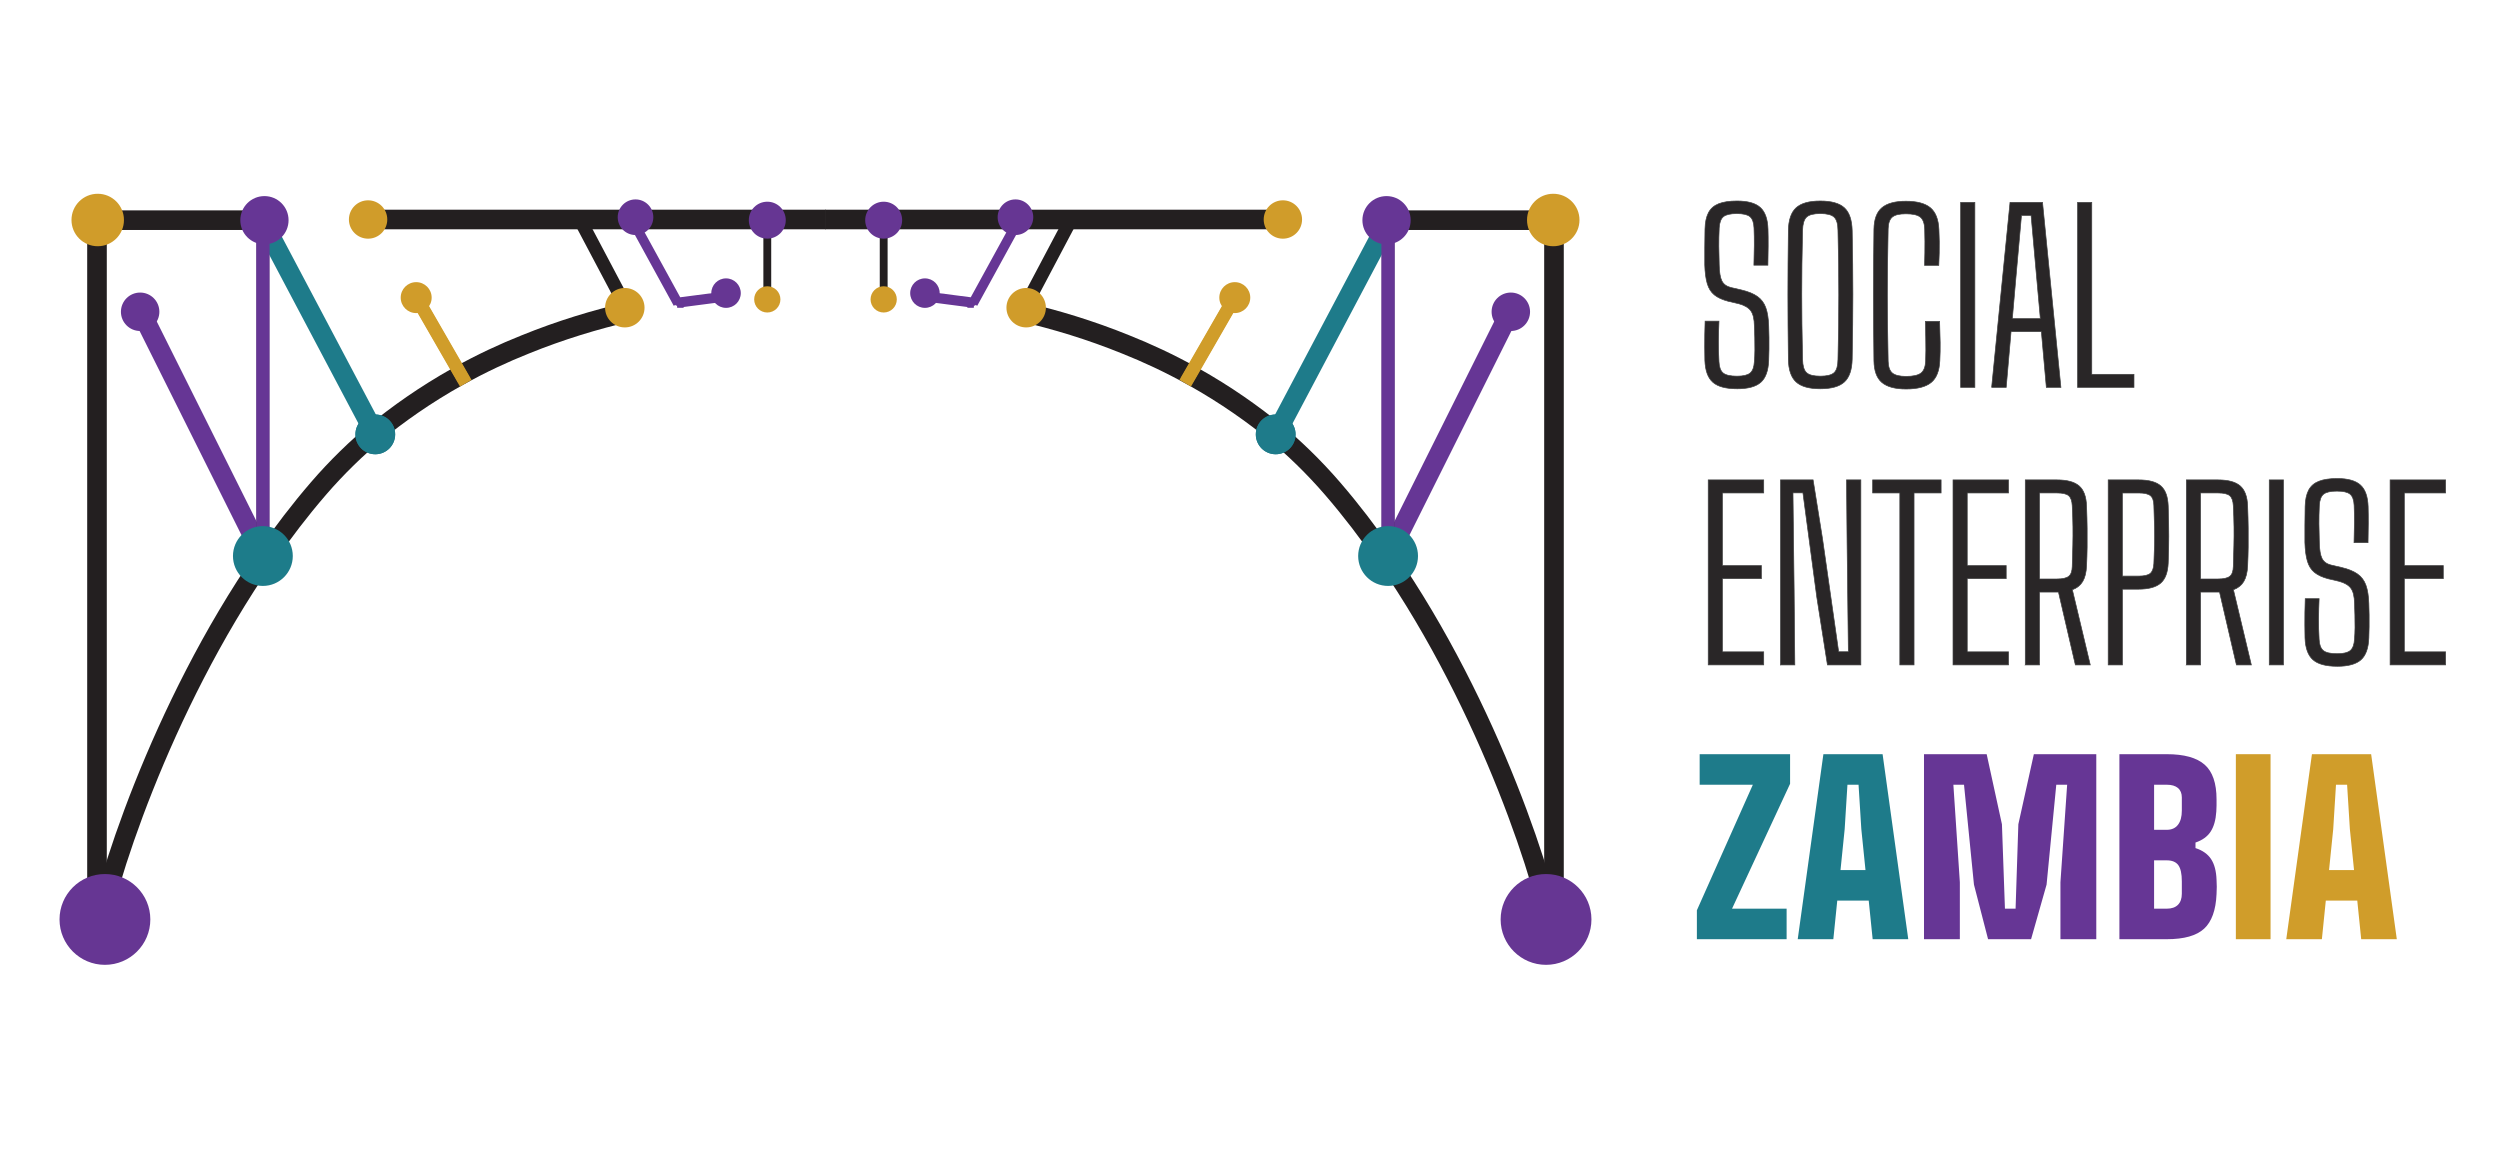 <svg viewBox="0 0 2436 1125" xmlns="http://www.w3.org/2000/svg" data-name="Layer 1" id="Layer_1">
  <defs>
    <style>
      .cls-1, .cls-2, .cls-3, .cls-4, .cls-5, .cls-6, .cls-7, .cls-8, .cls-9, .cls-10, .cls-11, .cls-12 {
        stroke-miterlimit: 10;
      }

      .cls-1, .cls-2, .cls-3, .cls-7, .cls-9, .cls-10, .cls-11, .cls-13 {
        fill: none;
      }

      .cls-1, .cls-2, .cls-8 {
        stroke-width: 12.22px;
      }

      .cls-1, .cls-9 {
        stroke: #1e7b8a;
      }

      .cls-2, .cls-3, .cls-7, .cls-10, .cls-13 {
        stroke: #231f20;
      }

      .cls-3, .cls-6 {
        stroke-width: 7.64px;
      }

      .cls-4, .cls-5, .cls-7 {
        stroke-width: 12.99px;
      }

      .cls-4, .cls-8 {
        stroke: #d09d2a;
      }

      .cls-4, .cls-8, .cls-14 {
        fill: #d09d2a;
      }

      .cls-5 {
        fill: #90278e;
      }

      .cls-5, .cls-6, .cls-11 {
        stroke: #663695;
      }

      .cls-6 {
        fill: #231f20;
      }

      .cls-9, .cls-10, .cls-11, .cls-13 {
        stroke-width: 19.1px;
      }

      .cls-15 {
        fill: #1e7b8a;
      }

      .cls-15, .cls-16, .cls-14, .cls-17, .cls-18, .cls-19 {
        stroke-width: 0px;
      }

      .cls-16 {
        fill: #1d7c8a;
      }

      .cls-17 {
        fill: #d09c2a;
      }

      .cls-18 {
        fill: #663693;
      }

      .cls-19 {
        fill: #663695;
      }

      .cls-12 {
        fill: #292627;
        stroke: #404041;
        stroke-width: .66px;
      }

      .cls-13 {
        stroke-linejoin: round;
      }
    </style>
  </defs>
  <g>
    <g>
      <path d="m659.83,296.11l44.88-5.83-.18-2.19-43.83,5.69c-7.39-13.44-14.68-26.77-21.74-39.66-7.16-13.08-14.56-26.61-22.06-40.24l-1.46,1.24c7.5,13.64,14.9,27.16,22.06,40.24,7.15,13.07,14.55,26.58,22.04,40.21l.3.54Z" class="cls-6"></path>
      <line y2="214.54" x2="257.67" y1="214.54" x1="95.22" class="cls-10"></line>
      <line y2="214.54" x2="94.51" y1="920.69" x1="94.51" class="cls-10"></line>
      <line y2="289.66" x2="747.65" y1="216.9" x1="747.65" class="cls-3"></line>
      <path d="m612.72,303.86c-32.23,7.46-66.46,17.76-101,31.79-20.12,8-42.27,18.18-65.56,31.19-32.18,17.98-58.92,37.14-80.49,54.77" class="cls-13"></path>
      <line y2="543.14" x2="256.84" y1="296.09" x1="133.5" class="cls-11"></line>
      <line y2="309.18" x2="615.43" y1="214.29" x1="565.25" class="cls-7"></line>
      <line y2="213.88" x2="804.71" y1="213.88" x1="358.67" class="cls-10"></line>
      <line y2="216.19" x2="256.18" y1="543.16" x1="256.18" class="cls-2"></line>
      <line y2="423.26" x2="365.68" y1="216.19" x1="256.18" class="cls-1"></line>
      <line y2="423.26" x2="365.68" y1="216.19" x1="256.18" class="cls-9"></line>
      <line y2="370.33" x2="452.07" y1="283.71" x1="402.2" class="cls-8"></line>
      <line y2="373.43" x2="453.86" y1="283.71" x1="402.2" class="cls-4"></line>
      <line y2="216.19" x2="256.18" y1="543.16" x1="256.18" class="cls-5"></line>
      <path d="m367.92,419.62c-20.21,16.75-39.58,35.51-57.69,56.5-17.95,20.81-34.81,42.88-50.56,65.66" class="cls-3"></path>
      <path d="m367.92,419.62c-20.21,16.75-39.58,35.51-57.69,56.5-17.95,20.81-34.81,42.88-50.56,65.66l-2.24,1.99c-101.43,146.67-157.08,322.53-164.33,376.92" class="cls-10"></path>
      <circle r="25.56" cy="214.37" cx="95.22" class="cls-17"></circle>
      <circle r="17.35" cy="211.66" cx="619.25" class="cls-18"></circle>
      <circle r="23.51" cy="214.58" cx="257.67" class="cls-19"></circle>
      <circle r="18.73" cy="303.8" cx="136.56" class="cls-18"></circle>
      <circle r="18.69" cy="213.88" cx="358.67" class="cls-17"></circle>
      <circle r="15.08" cy="290" cx="405.53" class="cls-17"></circle>
      <circle r="19.37" cy="423.26" cx="365.68" class="cls-15"></circle>
      <circle r="19.37" cy="423.26" cx="365.68" class="cls-15"></circle>
      <circle r="19.22" cy="299.82" cx="608.81" class="cls-17"></circle>
      <circle r="12.79" cy="291.72" cx="747.65" class="cls-17"></circle>
      <circle r="14.37" cy="285.62" cx="707.45" class="cls-18"></circle>
      <circle r="18" cy="214.54" cx="747.65" class="cls-18"></circle>
      <circle r="29.15" cy="541.78" cx="256.15" class="cls-16"></circle>
      <circle r="44.24" cy="895.9" cx="102.24" class="cls-18"></circle>
    </g>
    <g>
      <path d="m948.88,296.11l-44.88-5.83.18-2.19,43.83,5.69c7.39-13.44,14.68-26.77,21.74-39.66,7.16-13.08,14.56-26.61,22.06-40.24l1.46,1.24c-7.5,13.64-14.9,27.16-22.06,40.24-7.15,13.07-14.55,26.58-22.04,40.21l-.3.54Z" class="cls-6"></path>
      <line y2="214.54" x2="1351.04" y1="214.54" x1="1513.49" class="cls-10"></line>
      <line y2="214.54" x2="1514.2" y1="920.69" x1="1514.2" class="cls-10"></line>
      <line y2="289.66" x2="861.06" y1="216.9" x1="861.06" class="cls-3"></line>
      <path d="m995.99,303.86c32.23,7.46,66.46,17.76,101,31.79,20.12,8,42.27,18.18,65.56,31.19,32.18,17.98,58.92,37.14,80.49,54.77" class="cls-13"></path>
      <line y2="543.14" x2="1351.87" y1="296.09" x1="1475.21" class="cls-11"></line>
      <line y2="309.18" x2="993.28" y1="214.29" x1="1043.46" class="cls-7"></line>
      <line y2="213.88" x2="804" y1="213.88" x1="1250.04" class="cls-10"></line>
      <line y2="216.19" x2="1352.53" y1="543.16" x1="1352.53" class="cls-2"></line>
      <line y2="423.26" x2="1243.03" y1="216.19" x1="1352.53" class="cls-1"></line>
      <line y2="423.26" x2="1243.03" y1="216.19" x1="1352.53" class="cls-9"></line>
      <line y2="370.33" x2="1156.64" y1="283.71" x1="1206.51" class="cls-8"></line>
      <line y2="373.43" x2="1154.85" y1="283.71" x1="1206.51" class="cls-4"></line>
      <line y2="216.19" x2="1352.53" y1="543.16" x1="1352.53" class="cls-5"></line>
      <path d="m1240.79,419.62c20.21,16.75,39.58,35.51,57.69,56.5,17.95,20.81,34.81,42.88,50.56,65.66" class="cls-3"></path>
      <path d="m1240.79,419.62c20.21,16.75,39.58,35.51,57.69,56.5,17.95,20.81,34.81,42.88,50.56,65.66l2.24,1.99c101.43,146.67,157.08,322.53,164.33,376.92" class="cls-10"></path>
      <circle r="25.56" cy="214.37" cx="1513.49" class="cls-17"></circle>
      <circle r="17.35" cy="211.66" cx="989.46" class="cls-18"></circle>
      <path d="m1374.55,214.58c0,12.99-10.53,23.51-23.51,23.51-12.99,0-23.51-10.53-23.51-23.51,0-12.99,10.53-23.51,23.51-23.51s23.51,10.53,23.51,23.51Z" class="cls-19"></path>
      <circle r="18.73" cy="303.8" cx="1472.15" class="cls-18"></circle>
      <circle r="18.69" cy="213.88" cx="1250.04" class="cls-17"></circle>
      <circle r="15.08" cy="290" cx="1203.18" class="cls-17"></circle>
      <circle r="19.37" cy="423.26" cx="1243.03" class="cls-15"></circle>
      <circle r="19.37" cy="423.26" cx="1243.03" class="cls-15"></circle>
      <circle r="19.22" cy="299.82" cx="999.9" class="cls-17"></circle>
      <circle r="12.79" cy="291.72" cx="861.06" class="cls-17"></circle>
      <circle r="14.37" cy="285.62" cx="901.26" class="cls-18"></circle>
      <path d="m879.05,214.54c0,9.94-8.06,18-18,18-9.94,0-18-8.06-18-18,0-9.94,8.06-18,18-18,9.94,0,18,8.06,18,18Z" class="cls-18"></path>
      <circle r="29.15" cy="541.78" cx="1352.55" class="cls-16"></circle>
      <circle r="44.24" cy="895.9" cx="1506.46" class="cls-18"></circle>
    </g>
  </g>
  <g>
    <g>
      <path d="m1653.44,915.16v-28.17l54.54-122.36h-51.83v-29.75h88.11v28.84l-56.56,121.69h53.18v29.75h-87.44Z" class="cls-15"></path>
      <path d="m1751.7,915.16l25.01-180.28h57.69l25.01,180.28h-34.7l-3.83-37.63h-30.65l-3.83,37.63h-34.7Zm41.69-67.38h24.34l-4.06-39.89-2.7-43.27h-10.82l-2.7,43.27-4.06,39.89Z" class="cls-15"></path>
      <path d="m1874.74,915.16v-180.28h61.07l14.87,68.28,2.93,82.25h10.37l2.7-82.25,15.1-68.28h60.84v180.28h-34.93v-55.44l6.54-95.1h-10.59l-9.46,97.35-15.1,53.18h-41.91l-13.75-53.18-9.69-97.35h-10.37l6.31,95.1v55.44h-34.93Z" class="cls-19"></path>
      <path d="m2065.15,915.16v-180.28h46.2c16.83,0,29.11,3.4,36.84,10.2,7.74,6.8,11.61,18.05,11.61,33.75v6.08c0,1.95-.08,3.91-.23,5.86-.53,8.19-2.37,14.7-5.52,19.55-3.16,4.85-8.08,8.39-14.76,10.65v5.41c6.91,2.25,11.98,5.84,15.21,10.76,3.23,4.92,4.99,11.62,5.3,20.11.15,2.48.23,4.77.23,6.87s-.08,4.47-.23,7.1c-.68,15.62-4.71,26.86-12.11,33.69-7.4,6.84-19.51,10.25-36.34,10.25h-46.2Zm33.8-106.59h12.39c4.73,0,8.36-1.63,10.87-4.9,2.52-3.27,3.77-7.87,3.77-13.8v-12.84c0-3.98-1.26-7.04-3.77-9.18-2.52-2.14-6.14-3.21-10.87-3.21h-12.39v43.94Zm0,76.84h12.39c4.73,0,8.36-1.26,10.87-3.77,2.52-2.52,3.77-6.14,3.77-10.87v-11.94c0-7.44-1.15-12.71-3.44-15.83-2.29-3.12-6.03-4.68-11.21-4.68h-12.39v47.1Z" class="cls-19"></path>
      <path d="m2178.62,915.16v-180.28h33.8v180.28h-33.8Z" class="cls-14"></path>
      <path d="m2227.74,915.16l25.01-180.28h57.69l25.01,180.28h-34.7l-3.83-37.63h-30.65l-3.83,37.63h-34.7Zm41.69-67.38h24.34l-4.06-39.89-2.7-43.27h-10.82l-2.7,43.27-4.06,39.89Z" class="cls-14"></path>
    </g>
    <g>
      <path d="m1692.65,378.82c-10.97,0-18.86-2.12-23.66-6.37-4.81-4.24-7.4-11.32-7.77-21.24-.08-4.73-.13-9.07-.17-13.01-.04-3.94-.02-7.92.06-11.94.07-4.02.19-8.47.34-13.35h13.52c-.3,6.91-.47,13.54-.51,19.89-.04,6.35.13,12.9.51,19.66.23,5.33,1.6,9.01,4.11,11.04,2.52,2.03,7,3.04,13.46,3.04,6.08,0,10.35-1.01,12.79-3.04,2.44-2.03,3.81-5.71,4.11-11.04.3-3.45.47-7.23.51-11.32.04-4.09,0-8.17-.11-12.23-.11-4.06-.25-7.81-.39-11.27-.08-6.76-1.22-11.68-3.44-14.76-2.22-3.08-6.07-5.37-11.55-6.87l-10.59-2.48c-5.71-1.5-10.18-3.57-13.41-6.2-3.23-2.63-5.54-6.29-6.93-10.99-1.39-4.69-2.2-10.8-2.42-18.31-.08-5.26-.08-10.87,0-16.85.07-5.97.15-12,.23-18.08.15-6.53,1.28-11.81,3.38-15.83,2.1-4.02,5.43-6.93,9.97-8.73,4.54-1.8,10.5-2.7,17.86-2.7,10.44,0,18.01,2.12,22.7,6.37,4.69,4.25,7.19,11.29,7.49,21.13.15,5.11.21,10.57.17,16.39-.04,5.82-.13,12.04-.28,18.65h-13.63c.23-7.29.36-13.8.39-19.55.04-5.75-.06-11.32-.28-16.73-.23-5.33-1.54-8.99-3.94-10.99-2.4-1.99-6.69-2.99-12.85-2.99s-10.57,1-13.01,2.99c-2.44,1.99-3.81,5.65-4.11,10.99-.3,6.24-.43,12.19-.39,17.86.04,5.67.17,11.7.39,18.08.15,7.36,1.03,12.62,2.65,15.77,1.61,3.16,4.49,5.26,8.62,6.31l10.25,2.37c6.68,1.58,11.92,3.72,15.72,6.42,3.79,2.7,6.52,6.35,8.17,10.93,1.65,4.58,2.59,10.52,2.82,17.8.15,3.53.24,7.23.28,11.1.04,3.87.04,7.74,0,11.61-.04,3.87-.13,7.49-.28,10.87-.38,9.92-2.93,17-7.66,21.24-4.73,4.24-12.43,6.37-23.1,6.37Z" class="cls-12"></path>
      <path d="m1773.67,378.82c-10.89,0-18.76-2.23-23.6-6.7-4.85-4.47-7.34-11.85-7.49-22.14-.15-12.09-.26-23.25-.34-33.46-.08-10.21-.11-20.13-.11-29.75s.04-19.44.11-29.46c.07-10.03.19-20.86.34-32.51.15-10.37,2.65-17.78,7.49-22.25,4.84-4.47,12.71-6.7,23.6-6.7s18.74,2.24,23.55,6.7c4.81,4.47,7.32,11.89,7.55,22.25.23,11.64.39,22.48.51,32.51.11,10.03.17,19.85.17,29.46s-.06,19.53-.17,29.75c-.11,10.22-.28,21.37-.51,33.46-.23,10.29-2.74,17.67-7.55,22.14-4.81,4.47-12.66,6.7-23.55,6.7Zm0-12.28c6.54,0,11.02-1.13,13.47-3.38,2.44-2.25,3.7-6.54,3.77-12.85.3-12.39.51-23.64.62-33.75.11-10.1.17-19.81.17-29.13s-.06-19.02-.17-29.13c-.11-10.1-.32-21.39-.62-33.86-.08-6.31-1.33-10.61-3.77-12.9-2.44-2.29-6.93-3.44-13.47-3.44s-10.91,1.15-13.35,3.44c-2.44,2.29-3.74,6.59-3.89,12.9-.3,12.1-.51,23.12-.62,33.07-.11,9.95-.17,19.61-.17,28.96s.06,19.14.17,29.35c.11,10.22.32,21.71.62,34.48.15,6.31,1.44,10.59,3.89,12.85,2.44,2.25,6.89,3.38,13.35,3.38Z" class="cls-12"></path>
      <path d="m1857.27,379.05c-10.67,0-18.52-2.12-23.55-6.37-5.03-4.24-7.62-11.32-7.77-21.24-.15-11.72-.26-22.82-.34-33.3-.08-10.48-.11-20.73-.11-30.76s.04-20.26.11-30.7c.07-10.44.19-21.52.34-33.24.15-9.76,2.74-16.77,7.77-21.01,5.03-4.24,12.85-6.37,23.44-6.37s18.76,2.14,23.83,6.42c5.07,4.28,7.83,11.27,8.28,20.96.23,4.28.36,8.28.39,12,.04,3.72.02,7.44-.06,11.15-.08,3.72-.23,7.72-.45,12h-13.86c.15-4.36.24-8.39.28-12.11.04-3.72.06-7.45.06-11.21s-.08-7.81-.23-12.17c-.23-5.71-1.69-9.59-4.39-11.66-2.7-2.07-7.32-3.1-13.86-3.1s-10.65,1.03-13.24,3.1c-2.59,2.07-3.96,5.95-4.11,11.66-.23,12.7-.41,24.21-.56,34.54-.15,10.33-.23,20.26-.23,29.8s.07,19.46.23,29.75c.15,10.29.34,21.82.56,34.59.15,5.71,1.54,9.63,4.17,11.77,2.63,2.14,7.06,3.21,13.3,3.21,6.83,0,11.66-1.07,14.48-3.21,2.82-2.14,4.34-6.07,4.56-11.77.15-3.45.23-6.93.23-10.42s-.04-7.49-.11-12c-.08-4.51-.19-9.92-.34-16.23h13.86c.3,8.11.49,15.04.56,20.79.07,5.75-.04,11.59-.34,17.52-.45,9.92-3.27,17-8.45,21.24-5.18,4.24-13.33,6.37-24.45,6.37Z" class="cls-12"></path>
      <path d="m1910.45,377.47v-180.28h13.86v180.28h-13.86Z" class="cls-12"></path>
      <path d="m1940.65,377.47l17.92-180.28h31.66l17.92,180.28h-14.2l-4.85-54.31h-29.52l-4.73,54.31h-14.2Zm20.17-67.04h27.27l-3.38-37.63-5.63-62.87h-9.35l-5.63,62.99-3.27,37.52Z" class="cls-12"></path>
      <path d="m2024.36,377.47v-180.28h13.86v167.55h41.13v12.73h-54.99Z" class="cls-12"></path>
      <path d="m1664.49,647.89v-180.28h54.08v12.73h-40.23v70.76h37.97v12.73h-37.97v71.32h40.23v12.73h-54.08Z" class="cls-12"></path>
      <path d="m1734.91,647.89v-180.28h31.77l9.13,57.01,15.77,110.42h9.46l-1.24-105.91-.56-61.52h13.97v180.28h-32.56l-10.37-66.03-13.52-101.63h-9.69l1.13,95.1.68,72.56h-13.97Z" class="cls-12"></path>
      <path d="m1851.19,647.89v-167.55h-26.48v-12.73h66.7v12.73h-26.37v167.55h-13.86Z" class="cls-12"></path>
      <path d="m1903.02,647.89v-180.28h54.08v12.73h-40.23v70.76h37.97v12.73h-37.97v71.32h40.23v12.73h-54.08Z" class="cls-12"></path>
      <path d="m1973.44,647.89v-180.28h30.87c9.92,0,17.13,1.97,21.63,5.92,4.51,3.94,6.91,10.46,7.21,19.55.3,7.81.49,14.97.56,21.46.07,6.5.07,12.71,0,18.65-.08,5.94-.26,12.06-.56,18.37-.3,6.31-1.56,11.32-3.77,15.04-2.22,3.72-5.58,6.4-10.08,8.06l17.46,73.24h-14.54l-16.45-70.98h-18.48v70.98h-13.86Zm13.86-83.72h16.9c5.56,0,9.43-.88,11.61-2.65,2.18-1.76,3.3-4.98,3.38-9.63.23-7.59.41-14.42.56-20.51.15-6.08.19-12.15.11-18.2-.08-6.05-.3-12.86-.68-20.45-.23-4.73-1.39-7.98-3.49-9.75-2.1-1.76-5.9-2.65-11.38-2.65h-17.01v83.83Z" class="cls-12"></path>
      <path d="m2054.22,647.89v-180.28h29.75c9.92,0,17.11,1.97,21.58,5.92,4.47,3.94,6.85,10.46,7.16,19.55.37,10.97.56,20.75.56,29.35s-.19,17.33-.56,26.2c-.38,9.09-2.82,15.61-7.32,19.55-4.51,3.94-11.72,5.92-21.63,5.92h-15.66v73.8h-13.86Zm13.86-86.53h15.66c5.63,0,9.48-.9,11.55-2.7,2.07-1.8,3.21-5.03,3.44-9.69.3-6.31.51-12.26.62-17.86.11-5.59.11-11.44,0-17.52-.11-6.08-.32-13.03-.62-20.84-.08-4.73-1.18-7.98-3.32-9.75-2.14-1.76-5.95-2.65-11.44-2.65h-15.89v81.01Z" class="cls-12"></path>
      <path d="m2130.39,647.89v-180.28h30.87c9.92,0,17.13,1.97,21.63,5.92s6.91,10.46,7.21,19.55c.3,7.81.49,14.97.56,21.46.07,6.5.07,12.71,0,18.65-.08,5.94-.26,12.06-.56,18.37-.3,6.31-1.56,11.32-3.77,15.04-2.22,3.72-5.58,6.4-10.08,8.06l17.46,73.24h-14.54l-16.45-70.98h-18.48v70.98h-13.86Zm13.86-83.72h16.9c5.56,0,9.43-.88,11.61-2.65,2.18-1.76,3.3-4.98,3.38-9.63.23-7.59.41-14.42.56-20.51.15-6.08.19-12.15.11-18.2-.08-6.05-.3-12.86-.68-20.45-.23-4.73-1.39-7.98-3.49-9.75-2.1-1.76-5.9-2.65-11.38-2.65h-17.01v83.83Z" class="cls-12"></path>
      <path d="m2211.17,647.89v-180.28h13.86v180.28h-13.86Z" class="cls-12"></path>
      <path d="m2277.42,649.24c-10.97,0-18.86-2.12-23.66-6.37-4.81-4.24-7.4-11.32-7.77-21.24-.08-4.73-.13-9.07-.17-13.01-.04-3.94-.02-7.92.06-11.94.07-4.02.19-8.47.34-13.35h13.52c-.3,6.91-.47,13.54-.51,19.89-.04,6.35.13,12.9.51,19.66.23,5.33,1.6,9.01,4.11,11.04,2.52,2.03,7,3.04,13.46,3.04,6.08,0,10.35-1.01,12.79-3.04,2.44-2.03,3.81-5.71,4.11-11.04.3-3.45.47-7.23.51-11.32.04-4.09,0-8.17-.11-12.23-.11-4.06-.25-7.81-.39-11.27-.08-6.76-1.22-11.68-3.44-14.76-2.22-3.08-6.07-5.37-11.55-6.87l-10.59-2.48c-5.71-1.5-10.18-3.57-13.41-6.2-3.23-2.63-5.54-6.29-6.93-10.99-1.39-4.69-2.2-10.8-2.42-18.31-.08-5.26-.08-10.87,0-16.85.07-5.97.15-12,.23-18.08.15-6.53,1.28-11.81,3.38-15.83,2.1-4.02,5.43-6.93,9.97-8.73,4.54-1.8,10.5-2.7,17.86-2.7,10.44,0,18.01,2.12,22.7,6.37,4.69,4.25,7.19,11.29,7.49,21.13.15,5.11.21,10.57.17,16.39-.04,5.82-.13,12.04-.28,18.65h-13.63c.23-7.29.36-13.8.39-19.55.04-5.75-.06-11.32-.28-16.73-.23-5.33-1.54-8.99-3.94-10.99-2.4-1.99-6.69-2.99-12.85-2.99s-10.57,1-13.01,2.99c-2.44,1.99-3.81,5.65-4.11,10.99-.3,6.24-.43,12.19-.39,17.86.04,5.67.17,11.7.39,18.08.15,7.36,1.03,12.62,2.65,15.77,1.61,3.16,4.49,5.26,8.62,6.31l10.25,2.37c6.68,1.58,11.92,3.72,15.72,6.42,3.79,2.7,6.52,6.35,8.17,10.93,1.65,4.58,2.59,10.52,2.82,17.8.15,3.53.24,7.23.28,11.1.04,3.87.04,7.74,0,11.61-.04,3.87-.13,7.49-.28,10.87-.38,9.92-2.93,17-7.66,21.24-4.73,4.24-12.43,6.37-23.1,6.37Z" class="cls-12"></path>
      <path d="m2328.92,647.89v-180.28h54.08v12.73h-40.23v70.76h37.97v12.73h-37.97v71.32h40.23v12.73h-54.08Z" class="cls-12"></path>
    </g>
  </g>
</svg>